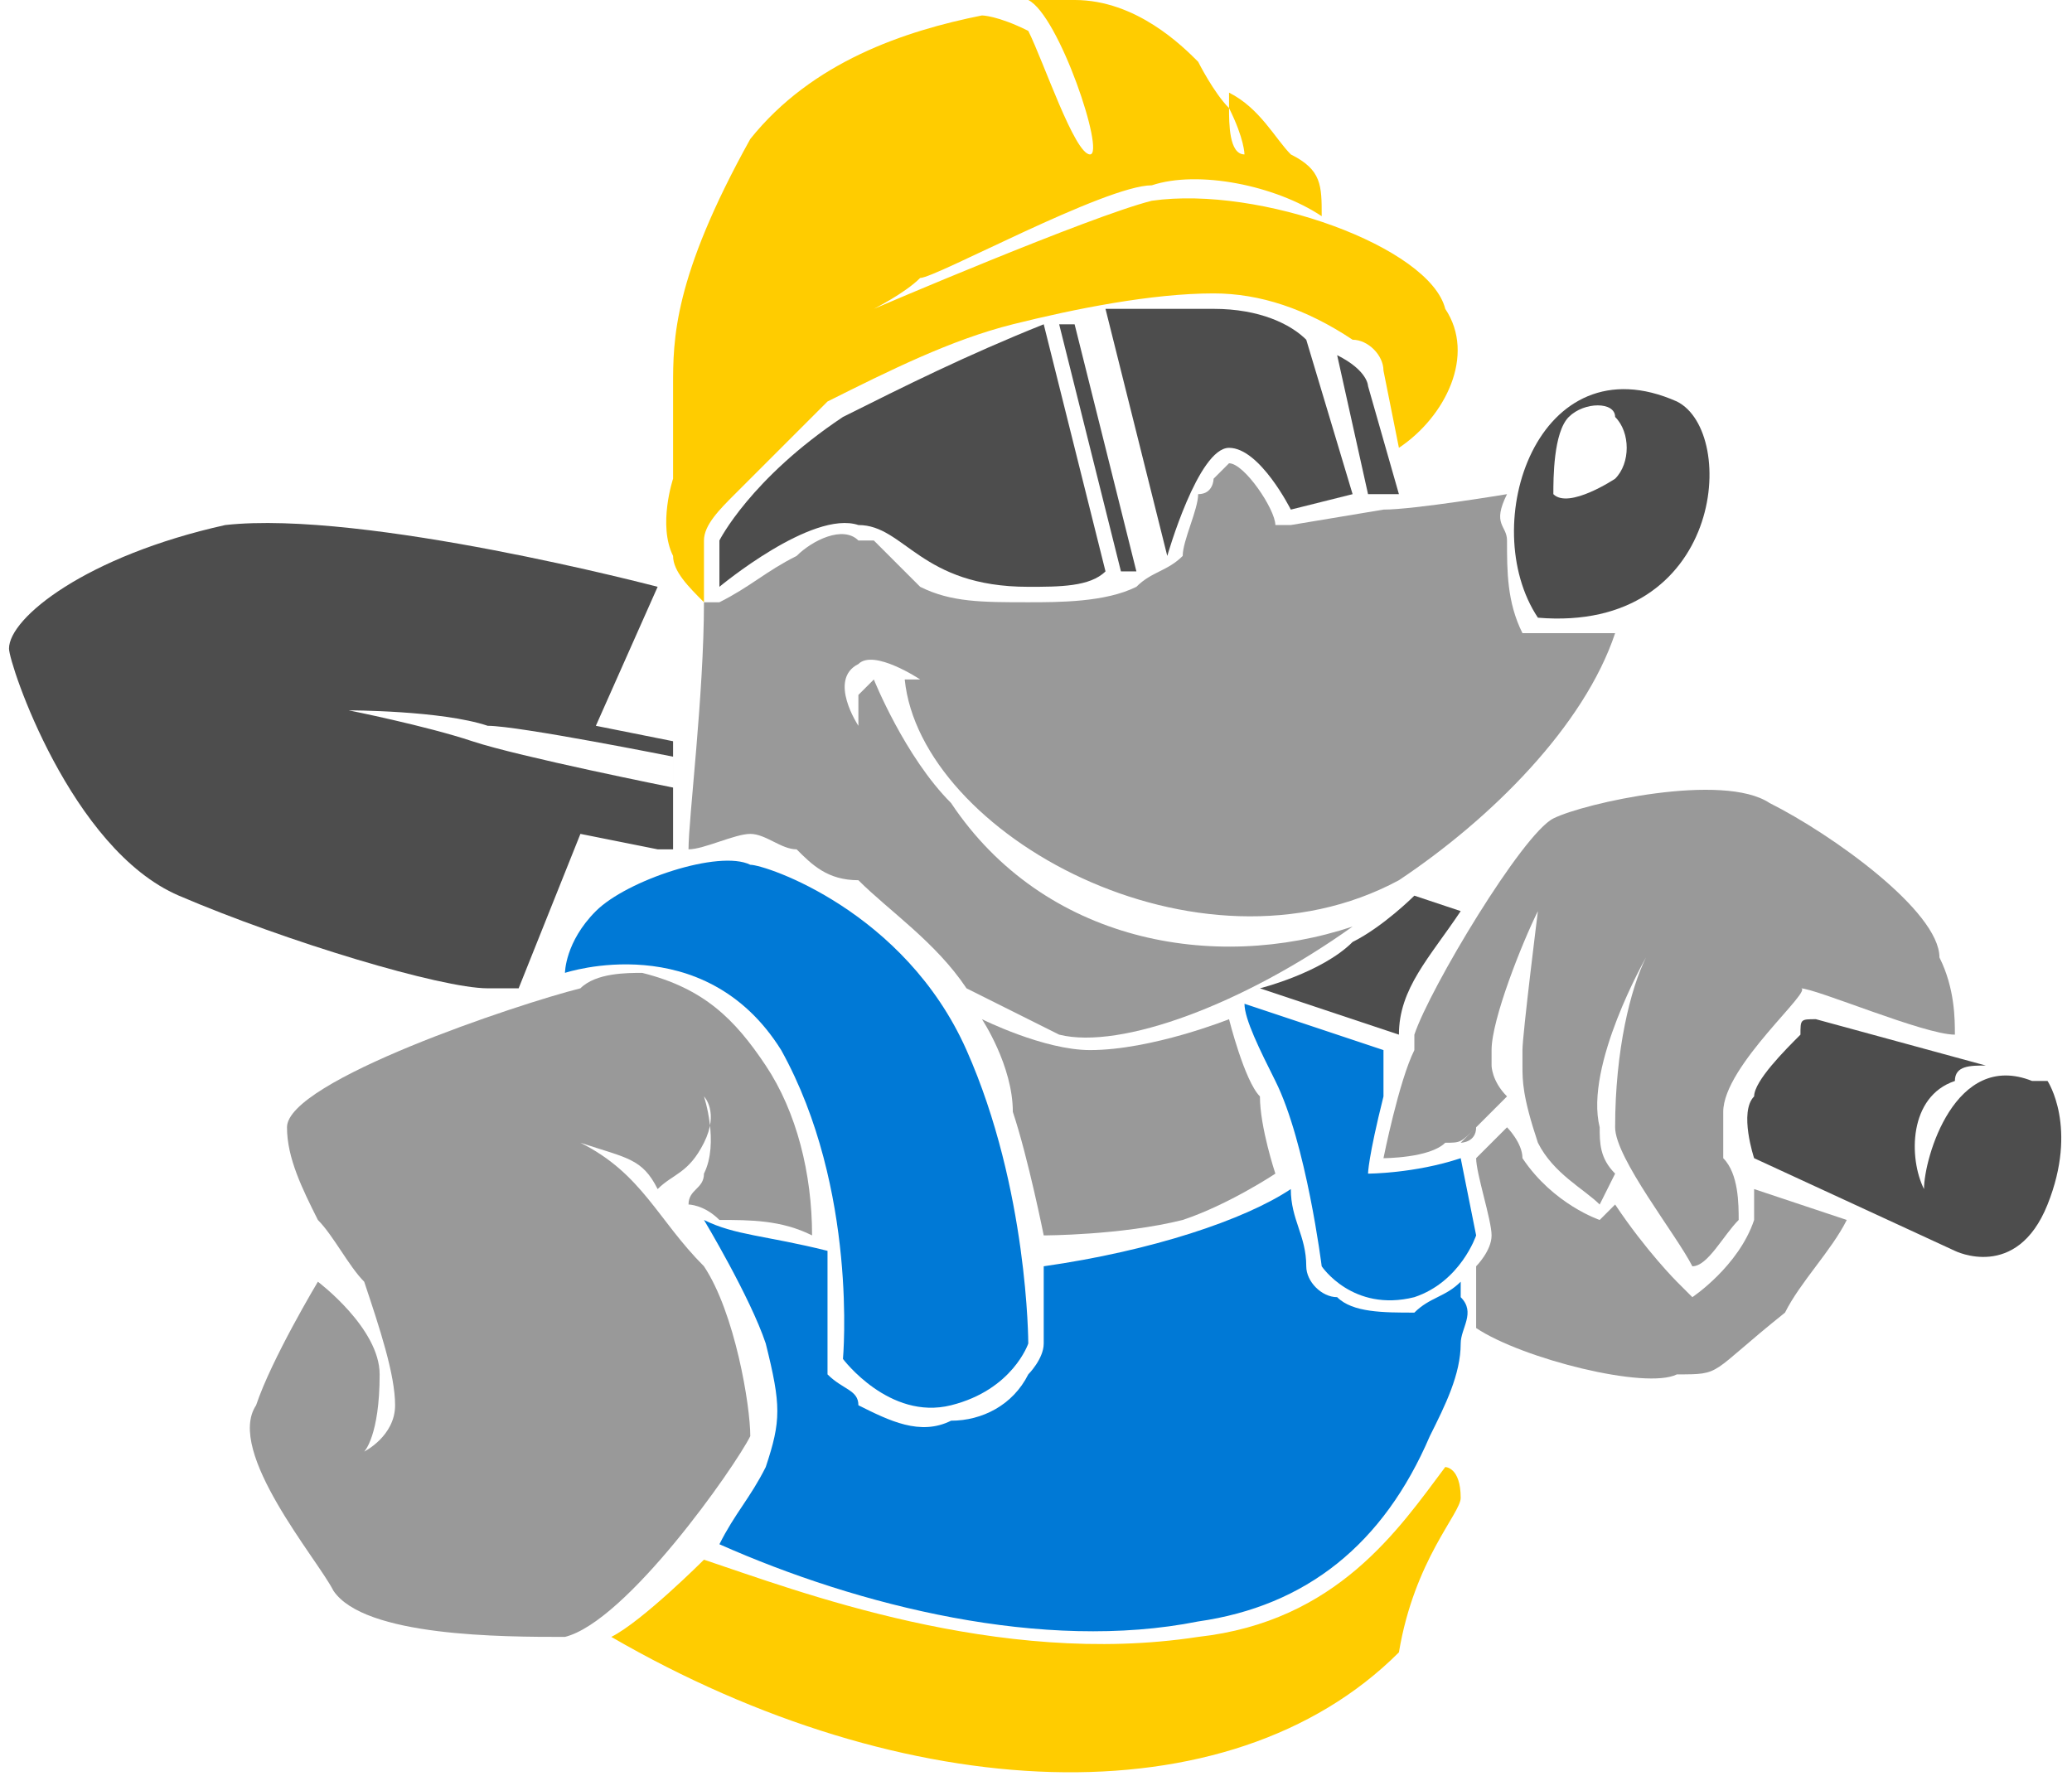 <?xml version="1.0" encoding="UTF-8"?> <!-- Creator: CorelDRAW X7 --> <svg xmlns="http://www.w3.org/2000/svg" xmlns:xlink="http://www.w3.org/1999/xlink" xml:space="preserve" width="56px" height="48px" style="shape-rendering:geometricPrecision; text-rendering:geometricPrecision; image-rendering:optimizeQuality; fill-rule:evenodd; clip-rule:evenodd" viewBox="0 0 133 115"> <defs> <style type="text/css"> <![CDATA[ .fil0 {fill:#0079D6} .fil2 {fill:#4D4D4D} .fil3 {fill:#999999} .fil1 {fill:#FFCC00} ]]> </style> </defs> <g id="Layer_x0020_1">  <g id="_934450720"> <path class="fil0" d="M83 77c-3,2 -9,4 -16,5 0,1 0,3 0,5l0 0 0 0c0,1 -1,2 -1,2 -1,2 -3,3 -5,3 -2,1 -4,0 -6,-1 0,-1 -1,-1 -2,-2l0 0 0 -1c0,0 0,-1 0,-2 0,-1 0,-3 0,-4 0,-1 0,-1 0,-1 -4,-1 -6,-1 -8,-2l0 0c0,0 3,5 4,8 1,4 1,5 0,8 -1,2 -2,3 -3,5 9,4 21,7 31,5 7,-1 12,-5 15,-12 1,-2 2,-4 2,-6 0,-1 1,-2 0,-3l0 -1c-1,1 -2,1 -3,2 -2,0 -4,0 -5,-1 -1,0 -2,-1 -2,-2l0 0 0 0c0,-2 -1,-3 -1,-5zm-44 0c-1,0 -1,-1 -1,-1l0 2 0 -1 1 0z"></path> <path class="fil0" d="M89 68c0,1 0,2 0,3 -1,4 -1,5 -1,5 0,0 3,0 6,-1 0,0 0,0 0,0l1 5c0,0 -1,3 -4,4 -4,1 -6,-2 -6,-2 0,0 -1,-8 -3,-12 -1,-2 -2,-4 -2,-5l9 3z"></path> <path class="fil1" d="M90 107c-11,11 -32,10 -51,-1 2,-1 6,-5 6,-5l0 0c6,2 19,7 32,5 9,-1 13,-7 16,-11l0 0c0,0 1,0 1,2 0,1 -3,4 -4,10z"></path> <path class="fil2" d="M43 48l-5 -1 4 -9c0,0 -19,-5 -28,-4 -9,2 -14,6 -14,8 0,1 4,13 11,16 7,3 17,6 20,6l2 0 4 -10 5 1 1 0 0 -7zm0 1c0,0 -10,-2 -12,-2 -3,-1 -9,-1 -9,-1 0,0 5,1 8,2 3,1 13,3 13,3l0 -2z"></path> <path class="fil3" d="M95 73c0,0 -1,1 -1,1 0,0 -1,0 -1,0 -1,1 -4,1 -4,1 0,0 1,-5 2,-7 0,0 0,-1 0,-1 1,-3 7,-13 9,-14 2,-1 11,-3 14,-1 4,2 11,7 11,10 1,2 1,4 1,5 -2,0 -9,-3 -10,-3 1,0 -5,5 -5,8 0,1 0,2 0,3 1,1 1,3 1,4 -1,1 -2,3 -3,3 -1,-2 -5,-7 -5,-9 0,-5 1,-9 2,-11 0,0 -4,7 -3,11 0,1 0,2 1,3l-1 2c-1,-1 -3,-2 -4,-4 -1,-3 -1,-4 -1,-5l0 -1 0 0c0,-1 1,-9 1,-9 -1,2 -3,7 -3,9l0 0 0 1c0,0 0,1 1,2 0,0 -1,1 -2,2zm24 6c-1,2 -3,4 -4,6 -5,4 -4,4 -7,4 -2,1 -10,-1 -13,-3 0,-2 0,-3 0,-4 0,0 1,-1 1,-2 0,-1 -1,-4 -1,-5 1,-1 2,-2 2,-2 0,0 1,1 1,2 2,3 5,4 5,4l0 1 0 -1 1 -1c2,3 4,5 4,5l1 1 0 0c0,0 3,-2 4,-5 0,-1 0,-2 0,-2l6 2zm-26 -5l0 0c0,0 1,0 1,0 0,0 1,0 1,-1 -1,1 -1,1 -2,1z"></path> <path class="fil3" d="M104 41c-2,6 -8,12 -14,16 -13,7 -31,-3 -32,-13 0,0 1,0 1,0 0,0 -3,-2 -4,-1 -2,1 0,4 0,4 0,0 0,-1 0,-2 1,-1 1,-1 1,-1 0,0 2,5 5,8 6,9 17,11 26,8 -7,5 -15,8 -19,7 -2,-1 -4,-2 -6,-3 -2,-3 -5,-5 -7,-7 -2,0 -3,-1 -4,-2 -1,0 -2,-1 -3,-1 -1,0 -3,1 -4,1 0,-2 1,-10 1,-16l1 0c2,-1 3,-2 5,-3 1,-1 3,-2 4,-1 0,0 1,0 1,0 0,0 1,1 1,1 1,1 1,1 2,2 2,1 4,1 7,1 2,0 5,0 7,-1 1,-1 2,-1 3,-2l0 0 0 0c0,-1 1,-3 1,-4 1,0 1,-1 1,-1 0,0 1,-1 1,-1 1,0 3,3 3,4l1 0 6 -1c2,0 8,-1 8,-1 -1,2 0,2 0,3 0,2 0,4 1,6l1 0 0 0c2,0 3,0 5,0z"></path> <path class="fil2" d="M128 69c-1,0 -2,0 -2,1 -3,1 -3,5 -2,7 0,-2 2,-9 7,-7l1 0c0,0 2,3 0,8 -2,5 -6,3 -6,3l-13 -6c0,0 -1,-3 0,-4 0,-1 2,-3 3,-4 0,-1 0,-1 1,-1l11 3z"></path> <path class="fil2" d="M99 40c12,1 13,-12 9,-14 -9,-4 -13,8 -9,14zm2 -13c-1,1 -1,4 -1,5 1,1 4,-1 4,-1 1,-1 1,-3 0,-4 0,-1 -2,-1 -3,0z"></path> <path class="fil2" d="M90 32l-2 -7c0,0 0,-1 -2,-2l2 9 2 0zm-6 -10c-1,-1 -3,-2 -6,-2 -2,0 -5,0 -7,0l4 16c0,0 0,0 0,0 0,0 2,-7 4,-7 2,0 4,4 4,4l4 -1 -3 -10zm-15 -1c0,0 0,0 -1,0l4 16c0,0 1,0 1,0l-4 -16zm-2 0c-5,2 -9,4 -13,6 -6,4 -8,8 -8,8l0 3c0,0 6,-5 9,-4 3,0 4,4 11,4 2,0 4,0 5,-1l-4 -16z"></path> <path class="fil0" d="M66 87c0,0 -1,3 -5,4 -4,1 -7,-3 -7,-3 0,0 1,-11 -4,-20 -5,-8 -14,-5 -14,-5 0,0 0,-2 2,-4 2,-2 8,-4 10,-3 1,0 10,3 14,12 4,9 4,19 4,19z"></path> <path class="fil3" d="M18 73c0,2 1,4 2,6 1,1 2,3 3,4 1,3 2,6 2,8 0,2 -2,3 -2,3 0,0 1,-1 1,-5 0,-3 -4,-6 -4,-6 0,0 -3,5 -4,8 -2,3 4,10 5,12 2,3 11,3 15,3 4,-1 11,-11 12,-13 0,-2 -1,-8 -3,-11 -3,-3 -4,-6 -8,-8 3,1 4,1 5,3 1,-1 2,-1 3,-3 1,-2 0,-3 0,-3 0,0 1,3 0,5 0,1 -1,1 -1,2 0,0 1,0 2,1 2,0 4,0 6,1 0,-4 -1,-8 -3,-11 -2,-3 -4,-5 -8,-6 -1,0 -3,0 -4,1 -4,1 -19,6 -19,9z"></path> <path class="fil2" d="M94 59l-3 -1c0,0 -2,2 -4,3 -2,2 -6,3 -6,3l9 3c0,-3 2,-5 4,-8z"></path> <path class="fil3" d="M79 66c0,0 1,4 2,5 0,2 1,5 1,5 0,0 -3,2 -6,3 -4,1 -9,1 -9,1 0,0 -1,-5 -2,-8 0,-3 -2,-6 -2,-6 0,0 4,2 7,2 4,0 9,-2 9,-2z"></path> <path class="fil1" d="M90 29c3,-2 5,-6 3,-9 -1,-4 -12,-8 -19,-7 -4,1 -18,7 -18,7 0,0 2,-1 3,-2 1,0 12,-6 15,-6 3,-1 8,0 11,2 0,-2 0,-3 -2,-4 -1,-1 -2,-3 -4,-4 0,1 0,1 0,1 1,2 1,3 1,3 -1,0 -1,-2 -1,-3 -1,-1 -2,-3 -2,-3 -1,-1 -4,-4 -8,-4 -1,0 -2,0 -3,0 2,1 5,10 4,10 -1,0 -3,-6 -4,-8 -2,-1 -3,-1 -3,-1 -5,1 -11,3 -15,8 -5,9 -5,13 -5,16 0,3 0,6 0,6 0,0 -1,3 0,5 0,1 1,2 2,3l0 -4 0 0c0,-1 1,-2 2,-3 2,-2 4,-4 6,-6 4,-2 8,-4 12,-5 4,-1 9,-2 13,-2 3,0 6,1 9,3 1,0 2,1 2,2l0 0 1 5z"></path> </g> </g> </svg> 